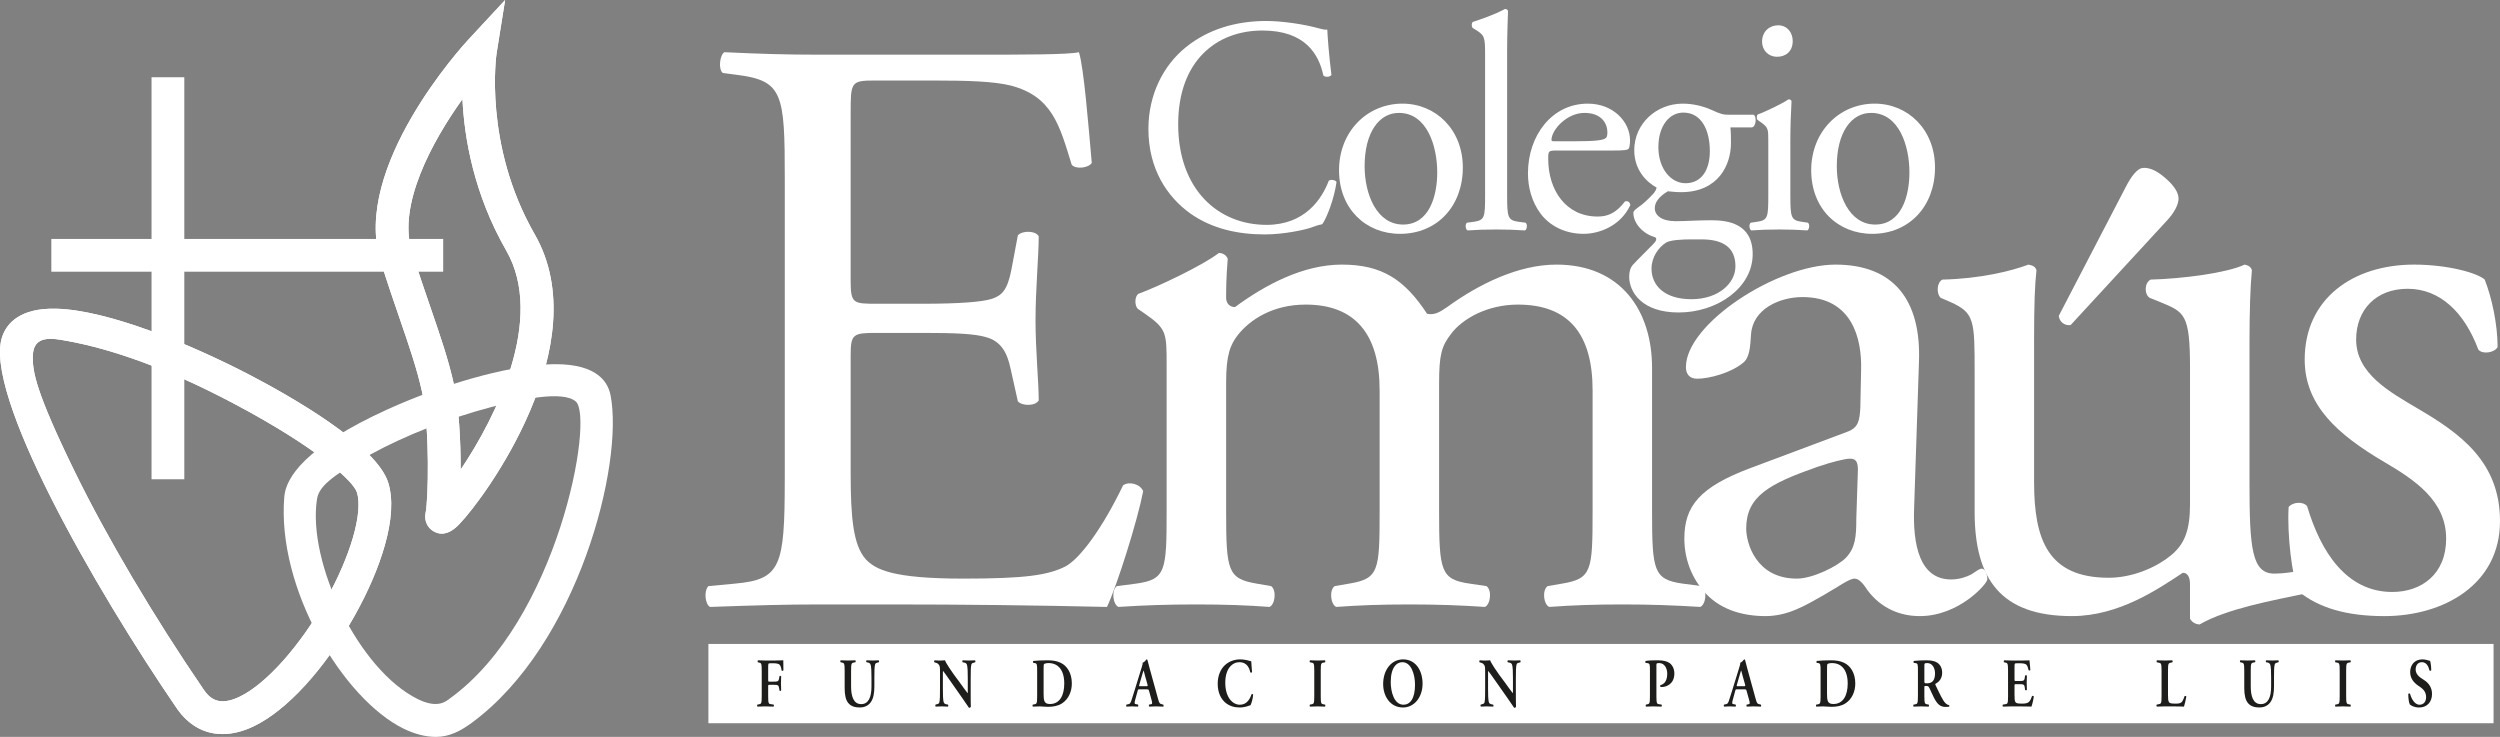 <!-- Generator: Adobe Illustrator 24.2.3, SVG Export Plug-In  -->
<svg version="1.1" xmlns="http://www.w3.org/2000/svg" xmlns:xlink="http://www.w3.org/1999/xlink" x="0px" y="0px" width="307px"
	 height="90.489px" viewBox="0 0 307 90.489" style="overflow:visible;enable-background:new 0 0 307 90.489;" xml:space="preserve"
	>
<rect x="0" y="0" width="307" height="90.489" fill="#808080" stroke="none"/>
<style type="text/css">
	.st0{fill-rule:evenodd;clip-rule:evenodd;fill:#FFFFFF;}
	.st1{fill-rule:evenodd;clip-rule:evenodd;fill:#1D1E1B;}
	.st2{fill:#FFFFFF;}
</style>
<defs>
</defs>
<g>
	<path class="st0" d="M96.368,58.882c0,10.742-0.494,12.274-6.118,12.787l-3.258,0.306c-0.592,0.615-0.394,2.25,0.2,2.556
		c5.821-0.202,9.176-0.306,13.42-0.306h8.882c8.781,0,17.564,0.104,26.447,0.306c1.283-2.762,3.751-10.637,4.443-14.219
		c-0.396-0.918-1.776-1.225-2.469-0.712c-2.565,5.315-5.229,8.897-7.007,9.92c-2.168,1.124-5.03,1.534-12.632,1.534
		c-8.683,0-10.754-1.122-11.939-2.354c-1.579-1.736-1.876-5.214-1.876-10.633V43.642c0-2.659,0.297-2.761,3.258-2.761h5.724
		c3.849,0,6.218,0.103,7.598,0.511c1.976,0.511,2.667,2.047,3.059,3.886l0.89,3.991c0.495,0.614,2.172,0.614,2.566-0.101
		c0-2.253-0.393-6.14-0.393-9.823c0-3.886,0.393-7.875,0.393-10.329c-0.393-0.717-2.071-0.717-2.566-0.103l-0.788,4.193
		c-0.494,2.557-1.185,3.171-2.369,3.58c-1.186,0.409-4.245,0.615-8.39,0.615h-5.724c-2.961,0-3.258,0-3.258-2.866V13.979
		c0-3.886,0-4.092,2.961-4.092h7.105c4.345,0,7.501,0.104,9.572,0.614c5.135,1.331,6.02,4.912,7.502,9.718
		c0.494,0.616,2.071,0.409,2.468-0.205c-0.397-4.5-0.988-11.866-1.58-13.604c-1.183,0.306-7.005,0.306-13.321,0.306h-18.554
		c-4.046,0-7.402-0.101-11.647-0.306c-0.59,0.306-0.789,2.148-0.196,2.556l1.579,0.206c5.822,0.715,6.021,2.251,6.021,12.888V58.882
		z"/>
	<path class="st0" d="M195.57,62.773c0,7.363-0.1,8.281-3.752,8.896l-1.774,0.306c-0.693,0.511-0.495,2.25,0.2,2.556
		c2.761-0.202,5.427-0.306,8.978-0.306c3.455,0,6.316,0.104,9.572,0.306c0.692-0.306,0.888-2.045,0.2-2.556l-2.369-0.306
		c-3.552-0.512-3.752-1.533-3.752-8.896V45.176c0-7.057-3.849-12.683-11.742-12.683c-4.639,0-9.475,2.352-13.422,5.216
		c-0.888,0.616-1.579,1.024-2.465,0.819c-2.766-4.194-5.53-6.035-10.464-6.035c-4.737,0-9.375,2.455-13.124,5.216
		c-0.691,0-1.087-0.511-1.087-1.123c0-0.922,0-2.456,0.197-4.808c-0.197-0.511-0.691-0.715-1.086-0.715
		c-1.974,1.534-7.599,4.191-9.867,5.012c-0.495,0.306-0.495,1.43-0.102,1.84l0.891,0.613c2.661,1.841,2.661,2.353,2.661,6.342
		v17.903c0,7.363-0.097,8.384-3.747,8.896l-2.37,0.306c-0.69,0.511-0.492,2.25,0.2,2.556c3.059-0.202,6.018-0.306,9.573-0.306
		c3.454,0,6.317,0.104,8.98,0.306c0.691-0.306,0.89-2.045,0.197-2.556l-1.777-0.306c-3.553-0.615-3.75-1.533-3.75-8.896V46.915
		c0-3.273,0.494-4.601,1.481-5.829c1.48-1.84,4.245-3.682,8.289-3.682c6.12,0,9.08,3.682,9.08,10.534v14.836
		c0,7.363-0.099,8.281-3.75,8.896l-1.774,0.306c-0.692,0.511-0.497,2.25,0.195,2.556c2.764-0.202,5.43-0.306,8.978-0.306
		c3.455,0,6.319,0.104,9.282,0.306c0.687-0.306,0.887-2.045,0.195-2.556l-2.072-0.306c-3.551-0.512-3.752-1.533-3.752-8.896V47.121
		c0-3.581,0.298-4.604,1.48-6.137c1.383-1.842,4.444-3.58,8.193-3.58c6.217,0,9.178,3.58,9.178,10.534V62.773z"/>
	<path class="st0" d="M215.025,57.452c-6.317,2.35-8.187,4.705-8.187,8.693c0,2.864,1.183,5.422,3.057,7.162
		c1.674,1.534,4.047,2.35,6.908,2.35c2.763,0,4.934-1.327,7.105-2.555c1.976-1.127,3.156-2.048,3.85-2.048
		c0.59,0,1.182,0.82,1.577,1.433c1.679,2.25,4.046,3.17,6.415,3.17c4.836,0,8.292-3.988,8.292-4.5c0-0.718-0.296-1.327-0.692-1.327
		c-0.299,0-0.789,0.407-1.283,0.713c-0.592,0.306-1.482,0.614-2.469,0.614c-3.849,0-4.736-4.192-4.54-8.898l0.59-17.799
		c0.299-7.67-3.156-11.967-10.26-11.967c-7.204,0-18.357,7.264-18.357,12.579c0,0.923,0.494,1.434,1.382,1.434
		c1.482,0,4.147-0.716,5.626-1.943c0.791-0.612,0.886-1.842,0.986-3.478c0.198-3.171,3.554-4.604,6.318-4.604
		c6.116,0,7.303,5.115,7.201,8.9l-0.096,4.706c-0.1,1.533-0.199,2.456-1.679,2.965L215.025,57.452z M214.433,64.916
		c0-3.989,2.863-5.521,8.686-7.565c1.775-0.615,3.453-1.025,4.044-1.025c0.595,0,0.989,0.205,0.989,1.33l-0.197,6.032
		c0,2.149-0.099,3.584-1.283,4.81c-0.987,1.022-4.048,2.556-6.02,2.556C215.617,71.055,214.433,66.656,214.433,64.916z"/>
	<path class="st0" d="M265.98,27.216c1.089-1.128,1.546-2.164,1.546-2.823c0-0.754-0.546-1.6-1.636-2.541
		c-1.088-0.941-1.995-1.318-2.813-1.224c-0.636,0.095-1.364,1.036-1.996,2.261l-8.267,15.901c0.09,0.754,0.727,1.225,1.456,1.131
		L265.98,27.216z"/>
	<path class="st0" d="M249.784,42.109c0-5.013,0.101-7.161,0.294-8.9c-0.098-0.41-0.392-0.612-0.985-0.716
		c-2.169,0.82-6.019,1.739-10.556,1.841c-0.692,0.308-0.793,1.74-0.2,2.252l1.188,0.51c2.96,1.331,2.96,2.25,2.96,8.695v17.083
		c0,8.283,3.254,12.783,11.942,12.783c5.822,0,10.658-3.375,13.619-5.319c0.589,0,0.887,0.511,0.887,1.432v4.194
		c0.196,0.41,0.69,0.715,1.181,0.715c3.357-1.943,9.081-2.965,12.932-3.782c0.788-0.41,0.688-2.458,0.096-2.965
		c-1.381,0.305-2.661,0.507-3.848,0.507c-2.762,0-3.056-3.065-3.056-11.147V42.109c0-3.784,0.096-6.956,0.295-8.9
		c-0.098-0.41-0.396-0.612-0.887-0.716c-2.175,1.023-7.599,1.739-11.548,1.841c-0.792,0.409-0.792,1.842-0.098,2.252l1.28,0.51
		c2.961,1.229,3.654,1.432,3.654,8.08v16.777c0,3.169-0.693,4.704-1.976,5.933c-2.169,1.944-5.329,3.064-7.992,3.064
		c-7.503,0-9.18-4.702-9.18-11.758V42.109z"/>
	<path class="st0" d="M296.439,32.493c-7.502,0-13.423,4.194-13.423,11.66c0,5.627,4.047,9.206,9.775,12.583
		c3.648,2.146,7.597,4.702,7.597,9.409c0,4.397-3.059,6.548-6.616,6.548c-5.624,0-8.783-4.909-10.458-10.536
		c-0.495-0.615-1.776-0.512-2.271,0.102c-0.194,3.374,0.398,8.385,1.185,10.332c2.467,2.045,5.921,3.067,10.564,3.067
		c7.302,0,14.208-3.887,14.208-11.66c0-7.261-4.835-10.741-10.066-13.808c-3.455-2.046-7.6-4.296-7.6-8.491
		c0-3.683,2.467-6.239,6.317-6.239c4.043,0,7.007,2.968,8.685,7.466c0.491,0.614,1.974,0.411,2.369-0.306
		c0-2.762-0.693-6.034-1.583-8.286C304.235,33.516,300.582,32.493,296.439,32.493z"/>
	<g>
		<path class="st0" d="M141.025,15.832c0,4.888,2.268,8.336,5.191,10.416c2.668,1.859,5.809,2.539,9.099,2.539
			c2.34,0,4.969-0.567,5.775-0.87c0.398-0.153,0.841-0.304,1.277-0.379c0.549-0.719,1.501-3.221,1.756-5.19
			c-0.149-0.263-0.694-0.341-0.95-0.153c-0.842,2.236-2.925,5.418-7.639,5.418c-5.994,0-10.853-4.393-10.853-12.348
			c0-7.839,4.75-11.517,10.342-11.517c5.299,0,6.942,2.958,7.488,5.532c0.259,0.226,0.806,0.189,0.99-0.075
			c-0.295-2.311-0.476-4.697-0.511-5.569c-0.329,0.037-0.587-0.037-1.025-0.15c-1.717-0.492-4.493-0.91-6.466-0.91
			c-3.801,0-7.201,1.06-9.869,3.218C142.851,8.03,141.025,11.629,141.025,15.832z"/>
		<path class="st0" d="M172.217,12.726c-4.312,0-7.783,3.412-7.783,8.184c0,4.734,3.289,7.805,7.49,7.805
			c4.568,0,7.711-3.413,7.711-8.145C179.635,15.91,176.31,12.726,172.217,12.726z M176.492,21.175c0,2.914-0.987,6.4-4.201,6.4
			c-3.218,0-4.716-3.712-4.716-7.159c0-4.166,1.79-6.552,4.204-6.552C175.249,13.865,176.492,17.955,176.492,21.175z"/>
		<path class="st0" d="M185.076,6.022c0-1.666,0.072-3.559,0.108-4.697c-0.073-0.15-0.219-0.227-0.368-0.227
			c-1.312,0.721-3.032,1.289-3.942,1.591c-0.185,0.112-0.185,0.645,0,0.76l0.363,0.225c1.096,0.682,1.133,0.91,1.133,3.146v17.12
			c0,2.727-0.036,3.105-1.387,3.294l-0.841,0.114c-0.255,0.19-0.182,0.832,0.074,0.948c1.093-0.076,2.189-0.116,3.508-0.116
			c1.275,0,2.338,0.04,3.547,0.116c0.253-0.116,0.327-0.757,0.069-0.948l-0.879-0.114c-1.314-0.189-1.386-0.567-1.386-3.294V6.022z"
			/>
		<path class="st0" d="M197.863,18.485c1.535,0,2.047-0.038,2.156-0.265c0.075-0.152,0.149-0.456,0.149-0.985
			c0-2.273-2.048-4.509-5.189-4.509c-4.387,0-7.347,3.903-7.347,8.562c0,1.668,0.442,3.446,1.537,4.925
			c1.062,1.438,2.92,2.501,5.299,2.501c1.901,0,4.527-0.95,5.734-3.524c-0.033-0.342-0.291-0.569-0.653-0.456
			c-1.135,1.479-2.158,1.857-3.362,1.857c-3.911,0-6.068-3.259-6.068-7.082c0-0.948,0.037-1.024,0.988-1.024H197.863z
			 M190.775,17.349c-0.254,0-0.254-0.113-0.254-0.19c0.034-1.249,1.897-3.294,4.053-3.294c2.122,0,2.816,1.326,2.816,2.386
			c0,0.494-0.11,0.644-0.221,0.719c-0.291,0.228-1.096,0.379-3.8,0.379H190.775z"/>
		<path class="st0" d="M212.381,14.092c-0.803,0-1.058-0.075-2.23-0.605c-0.838-0.382-2.118-0.76-3.509-0.76
			c-3.251,0-5.956,2.464-5.956,5.721c0,2.424,1.497,3.901,2.739,4.583c0,0.19-0.182,0.492-0.363,0.719
			c-0.622,0.682-1.315,1.327-1.936,1.742c-0.402,0.304-0.55,0.455-0.55,0.644c0,1.325,1.245,2.613,2.667,2.992
			c0.33,0.229,0.039,0.569-0.289,0.91c-0.844,0.87-1.867,1.856-2.488,2.539c-0.257,0.304-0.402,0.796-0.402,1.401
			c0,1.893,1.572,4.394,6.069,4.394c4.749,0,9.096-3.031,9.096-7.16c0-3.788-3.069-4.166-5.115-4.166
			c-1.61,0-3.106,0.115-4.349,0.115c-1.716,0-2.557-0.719-2.557-1.591c0-1.099,1.169-1.82,1.609-2.084
			c0.437,0.038,0.949,0.112,1.607,0.112c4.641,0,6.138-3.408,6.138-6.021c0-0.644,0-1.288-0.071-1.932h2.63
			c0.547-0.075,0.622-1.364,0.22-1.553H212.381z M208.946,29.395c2.632,0,4.166,0.985,4.166,3.295c0,2.158-2.156,4.053-5.409,4.053
			c-3.325,0-4.897-1.705-4.897-3.75c0-1.439,0.876-2.613,1.756-3.182c0.511-0.342,1.97-0.416,3.141-0.416H208.946z M206.974,22.5
			c-1.754,0-3.325-1.743-3.325-4.431c0-2.578,1.313-4.243,3.068-4.243c2.228,0,3.251,2.159,3.251,4.736
			C209.968,20.871,208.946,22.5,206.974,22.5z"/>
		<path class="st0" d="M217.147,23.94c0,2.727-0.034,3.105-1.387,3.294l-0.771,0.114c-0.25,0.19-0.179,0.832,0.077,0.948
			c1.023-0.076,2.121-0.116,3.435-0.116c1.279,0,2.337,0.04,3.436,0.116c0.255-0.116,0.327-0.757,0.075-0.948l-0.77-0.114
			c-1.315-0.189-1.387-0.567-1.387-3.294v-6.817c0-1.554,0.071-3.372,0.145-4.699c-0.036-0.151-0.185-0.226-0.369-0.226
			c-0.836,0.569-2.924,1.553-3.763,1.855c-0.179,0.114-0.179,0.531-0.034,0.681l0.328,0.228c0.984,0.682,0.984,0.869,0.984,2.348
			V23.94z M218.353,3.107c-1.057,0-1.97,0.758-1.97,2.007c0,1.021,0.731,1.856,1.864,1.856c0.986,0,1.899-0.607,1.899-1.932
			C220.145,3.977,219.452,3.107,218.353,3.107z"/>
		<path class="st0" d="M230.2,12.726c-4.31,0-7.785,3.412-7.785,8.184c0,4.734,3.289,7.805,7.492,7.805
			c4.569,0,7.712-3.413,7.712-8.145C237.62,15.91,234.294,12.726,230.2,12.726z M234.477,21.175c0,2.914-0.988,6.4-4.204,6.4
			c-3.217,0-4.714-3.712-4.714-7.159c0-4.166,1.792-6.552,4.2-6.552C233.232,13.865,234.477,17.955,234.477,21.175z"/>
	</g>
	<rect x="86.992" y="79.076" class="st0" width="219.216" height="9.737"/>
	<g>
		<path class="st1" d="M93.931,81.111c-0.301,0-0.608-0.011-0.85-0.025c-0.055,0.034-0.06,0.186-0.012,0.245l0.088,0.017
			c0.322,0.061,0.383,0.085,0.383,0.989v3.179c0,0.901-0.061,0.931-0.383,0.984l-0.149,0.022c-0.048,0.063-0.043,0.217,0.013,0.25
			c0.315-0.015,0.623-0.027,0.924-0.027c0.301,0,0.609,0.012,1.045,0.027c0.055-0.033,0.062-0.186,0.013-0.25l-0.286-0.04
			c-0.321-0.034-0.385-0.063-0.385-0.965V84.32c0-0.212,0.008-0.226,0.166-0.226h0.405c0.594,0,0.704,0.015,0.766,0.372l0.053,0.334
			c0.042,0.06,0.173,0.06,0.205-0.009c-0.007-0.264-0.021-0.573-0.021-0.891c0-0.311,0.015-0.629,0.021-0.852
			c-0.033-0.069-0.163-0.069-0.205-0.009L95.67,83.33c-0.062,0.359-0.172,0.377-0.766,0.377h-0.405
			c-0.158,0-0.166-0.019-0.166-0.234v-1.526c0-0.479,0-0.497,0.288-0.497h0.351c0.219,0,0.389,0.009,0.574,0.069
			c0.259,0.087,0.37,0.332,0.437,0.826c0.069,0.052,0.192,0.035,0.219-0.035c-0.013-0.399-0.013-1.039-0.013-1.225
			c-0.143,0.015-0.527,0.025-0.963,0.025H93.931z"/>
		<path class="st1" d="M103.723,84.507c0,0.863,0.143,1.463,0.45,1.827c0.315,0.376,0.766,0.545,1.41,0.545
			c0.47,0,0.983-0.158,1.34-0.635c0.355-0.482,0.45-1.199,0.45-1.976v-1.017c0-0.676,0-1.426,0.096-1.681
			c0.049-0.138,0.17-0.17,0.301-0.205l0.149-0.043c0.054-0.061,0.04-0.196-0.013-0.237c-0.252,0.015-0.437,0.025-0.725,0.025
			c-0.265,0-0.526-0.011-0.759-0.025c-0.067,0.025-0.074,0.176-0.014,0.237l0.137,0.026c0.172,0.035,0.278,0.095,0.342,0.223
			c0.123,0.245,0.13,1.04,0.13,1.681v1.067c0,1.298-0.37,2.147-1.267,2.147c-0.949,0-1.236-0.992-1.236-2.171v-1.957
			c0-0.904,0.062-0.928,0.383-0.989l0.151-0.026c0.049-0.061,0.043-0.203-0.014-0.237c-0.301,0.015-0.608,0.025-0.914,0.025
			c-0.303,0-0.611-0.011-0.883-0.025c-0.057,0.034-0.064,0.176-0.014,0.237l0.117,0.026c0.321,0.061,0.383,0.085,0.383,0.989V84.507
			z"/>
		<path class="st1" d="M119.202,83.253c0-0.676,0-1.417,0.092-1.681c0.049-0.138,0.167-0.17,0.296-0.196l0.157-0.044
			c0.055-0.059,0.041-0.205-0.013-0.245c-0.247,0.015-0.426,0.025-0.717,0.025c-0.268,0-0.522-0.011-0.789-0.025
			c-0.069,0.025-0.075,0.186-0.014,0.245l0.159,0.026c0.17,0.034,0.28,0.087,0.341,0.214c0.124,0.256,0.13,1.04,0.13,1.681v1.666
			c0,0.135,0,0.178-0.019,0.205c-0.067-0.052-0.704-0.957-0.992-1.349l-0.685-0.924c-0.238-0.326-0.985-1.401-1.1-1.765
			c-0.165,0.015-0.329,0.025-0.474,0.025c-0.168,0-0.546,0.009-0.803-0.025c-0.069,0.025-0.078,0.195-0.03,0.245l0.102,0.026
			c0.095,0.026,0.289,0.093,0.363,0.171c0.236,0.248,0.226,0.384,0.226,1.048v2.028c0,0.673,0,1.418-0.088,1.678
			c-0.047,0.136-0.172,0.17-0.302,0.2l-0.151,0.04c-0.054,0.063-0.042,0.205,0.013,0.25c0.241-0.015,0.426-0.027,0.713-0.027
			c0.259,0,0.526,0.012,0.78,0.027c0.066-0.027,0.075-0.186,0.014-0.25l-0.152-0.022c-0.172-0.034-0.288-0.086-0.351-0.218
			c-0.115-0.254-0.121-1.039-0.121-1.678v-1.665c0-0.457,0-0.55,0.022-0.55c0.115,0.128,0.334,0.453,0.78,1.08l1.599,2.278
			c0.494,0.702,0.69,0.992,0.799,1.168c0.085,0.012,0.18-0.021,0.233-0.118c-0.019-0.197-0.019-1.245-0.019-1.504V83.253z"/>
		<path class="st1" d="M127.362,85.517c0,0.901-0.06,0.931-0.384,0.984l-0.149,0.022c-0.048,0.063-0.042,0.217,0.013,0.25
			c0.303-0.015,0.608-0.027,0.869-0.027c0.253,0,0.572,0.052,0.991,0.052c0.624,0,1.21-0.104,1.698-0.412
			c0.846-0.536,1.222-1.509,1.222-2.455c0-1.275-0.581-2.18-1.401-2.555c-0.5-0.223-0.965-0.289-1.614-0.289
			c-0.671,0-1.218,0.025-1.711,0.075c-0.054,0.043-0.054,0.196-0.005,0.24l0.144,0.017c0.319,0.05,0.327,0.153,0.327,0.971V85.517z
			 M128.155,82.178c0-0.401,0.007-0.581,0.057-0.632c0.049-0.052,0.265-0.12,0.554-0.12c1.141,0,1.925,0.819,1.925,2.509
			c0,1.445-0.545,2.518-1.761,2.518c-0.727,0-0.775-0.44-0.775-1.27V82.178z"/>
		<path class="st1" d="M140.833,84.653c0.192,0,0.213,0,0.282,0.231l0.319,1.161c0.091,0.369,0.071,0.421-0.176,0.455l-0.149,0.022
			c-0.042,0.052-0.035,0.205,0.019,0.25c0.238-0.01,0.541-0.027,0.833-0.027c0.355,0,0.609,0.012,0.89,0.027
			c0.049-0.044,0.049-0.186-0.007-0.25l-0.104-0.022c-0.348-0.082-0.383-0.138-0.539-0.712l-0.987-3.579
			c-0.106-0.383-0.198-0.784-0.307-1.167c-0.027-0.043-0.062-0.072-0.118-0.072c-0.012,0-0.238,0.352-0.476,0.413
			c0.019,0.145-0.042,0.35-0.13,0.624l-0.937,3.039c-0.144,0.463-0.254,0.82-0.335,1.046c-0.102,0.277-0.178,0.357-0.377,0.39
			l-0.205,0.04c-0.046,0.078-0.039,0.205,0.007,0.25c0.239-0.015,0.452-0.027,0.675-0.027c0.281,0.012,0.508,0.012,0.726,0.027
			c0.055-0.033,0.062-0.186,0.016-0.25l-0.2-0.04c-0.254-0.045-0.279-0.068-0.144-0.573l0.282-1.025
			c0.062-0.231,0.053-0.231,0.233-0.231H140.833z M140.034,84.269c-0.165,0-0.185,0-0.109-0.246l0.286-0.999
			c0.122-0.404,0.178-0.617,0.205-0.679h0.014c0.035,0.062,0.075,0.224,0.191,0.679l0.287,1.025c0.056,0.202,0.028,0.22-0.163,0.22
			H140.034z"/>
		<path class="st1" d="M153.658,81.213c-0.063-0.018-0.109-0.027-0.19-0.052c-0.323-0.104-0.794-0.19-1.184-0.19
			c-0.692,0-1.382,0.248-1.887,0.728c-0.508,0.485-0.863,1.263-0.863,2.264c0,1.118,0.417,1.895,0.971,2.348
			c0.494,0.399,1.074,0.569,1.752,0.569c0.443,0,0.917-0.141,1.067-0.202c0.074-0.026,0.156-0.06,0.239-0.078
			c0.095-0.163,0.279-0.725,0.327-1.298c-0.033-0.077-0.144-0.109-0.205-0.033c-0.191,0.554-0.565,1.271-1.428,1.271
			c-0.883,0-1.793-0.887-1.793-2.703c0-1.755,0.875-2.521,1.744-2.521c0.904,0,1.211,0.707,1.327,1.245
			c0.047,0.059,0.17,0.051,0.219-0.019C153.686,81.912,153.671,81.41,153.658,81.213z"/>
		<path class="st1" d="M162.188,82.338c0-0.904,0.058-0.928,0.38-0.981l0.149-0.026c0.051-0.059,0.043-0.212-0.013-0.245
			c-0.3,0.015-0.608,0.025-0.911,0.025c-0.311,0-0.619-0.011-0.92-0.025c-0.058,0.034-0.062,0.186-0.015,0.245l0.151,0.026
			c0.321,0.052,0.383,0.077,0.383,0.981v3.179c0,0.901-0.062,0.931-0.383,0.984l-0.151,0.022c-0.047,0.063-0.043,0.217,0.015,0.25
			c0.301-0.015,0.619-0.027,0.92-0.027c0.303,0,0.61,0.012,0.911,0.027c0.056-0.033,0.064-0.186,0.013-0.25l-0.149-0.022
			c-0.322-0.052-0.38-0.082-0.38-0.984V82.338z"/>
		<path class="st1" d="M172.299,80.971c-1.436,0-2.448,1.291-2.448,3.032c0,1.521,0.89,2.877,2.434,2.877
			c1.381,0,2.407-1.253,2.407-2.934C174.692,82.389,173.878,80.971,172.299,80.971z M172.211,81.316
			c1.085,0,1.553,1.492,1.553,2.786c0,1.712-0.63,2.437-1.411,2.437c-1.17,0-1.572-1.604-1.572-2.781
			C170.781,81.939,171.529,81.316,172.211,81.316z"/>
		<path class="st1" d="M186.149,83.253c0-0.676,0-1.417,0.092-1.681c0.051-0.138,0.165-0.17,0.292-0.196l0.162-0.044
			c0.053-0.059,0.038-0.205-0.015-0.245c-0.247,0.015-0.424,0.025-0.72,0.025c-0.266,0-0.519-0.011-0.786-0.025
			c-0.069,0.025-0.073,0.186-0.011,0.245l0.152,0.026c0.172,0.034,0.282,0.087,0.345,0.214c0.121,0.256,0.129,1.04,0.129,1.681
			v1.666c0,0.135,0,0.178-0.017,0.205c-0.069-0.052-0.707-0.957-0.995-1.349l-0.685-0.924c-0.239-0.326-0.984-1.401-1.101-1.765
			c-0.161,0.015-0.328,0.025-0.469,0.025c-0.173,0-0.546,0.009-0.806-0.025c-0.069,0.025-0.078,0.195-0.029,0.245l0.104,0.026
			c0.097,0.026,0.284,0.093,0.362,0.171c0.232,0.248,0.221,0.384,0.221,1.048v2.028c0,0.673,0,1.418-0.083,1.678
			c-0.052,0.136-0.173,0.17-0.304,0.2l-0.149,0.04c-0.054,0.063-0.043,0.205,0.015,0.25c0.237-0.015,0.42-0.027,0.71-0.027
			c0.259,0,0.524,0.012,0.779,0.027c0.069-0.027,0.075-0.186,0.011-0.25l-0.148-0.022c-0.172-0.034-0.29-0.086-0.349-0.218
			c-0.117-0.254-0.123-1.039-0.123-1.678v-1.665c0-0.457,0-0.55,0.019-0.55c0.119,0.128,0.335,0.453,0.782,1.08l1.601,2.278
			c0.49,0.702,0.687,0.992,0.799,1.168c0.082,0.012,0.178-0.021,0.233-0.118c-0.02-0.197-0.02-1.245-0.02-1.504V83.253z"/>
		<path class="st1" d="M202.612,85.517c0,0.901-0.059,0.931-0.381,0.988l-0.109,0.018c-0.047,0.063-0.043,0.217,0.011,0.25
			c0.274-0.015,0.585-0.027,0.884-0.027c0.3,0,0.608,0.012,1.012,0.027c0.048-0.033,0.055-0.186,0.013-0.25l-0.253-0.035
			c-0.317-0.039-0.382-0.069-0.382-0.971v-3.734c0-0.333,0.007-0.358,0.35-0.358c0.62,0,0.978,0.609,0.978,1.298
			c0,0.699-0.227,1.262-0.849,1.418c-0.033,0.049-0.029,0.162,0.02,0.213c0.054,0.01,0.11,0.01,0.171,0.01
			c0.542,0,1.534-0.361,1.534-1.66c0-0.561-0.23-1.014-0.581-1.279c-0.308-0.221-0.78-0.339-1.43-0.339
			c-0.623,0-1.034,0.006-1.512,0.075c-0.056,0.034-0.056,0.179-0.008,0.24l0.244,0.033c0.283,0.051,0.288,0.179,0.288,0.955V85.517z
			"/>
		<path class="st1" d="M214.217,84.653c0.192,0,0.209,0,0.279,0.231l0.322,1.161c0.088,0.369,0.068,0.421-0.18,0.455l-0.147,0.022
			c-0.04,0.052-0.033,0.205,0.02,0.25c0.24-0.01,0.541-0.027,0.833-0.027c0.359,0,0.608,0.012,0.89,0.027
			c0.049-0.044,0.049-0.186-0.008-0.25l-0.104-0.022c-0.346-0.082-0.379-0.138-0.536-0.712l-0.986-3.579
			c-0.109-0.383-0.201-0.784-0.306-1.167c-0.029-0.043-0.064-0.072-0.117-0.072c-0.015,0-0.242,0.352-0.479,0.413
			c0.022,0.145-0.041,0.35-0.127,0.624l-0.939,3.039c-0.144,0.463-0.252,0.82-0.337,1.046c-0.099,0.277-0.174,0.357-0.372,0.39
			l-0.207,0.04c-0.049,0.078-0.043,0.205,0.006,0.25c0.238-0.015,0.454-0.027,0.677-0.027c0.278,0.012,0.506,0.012,0.725,0.027
			c0.054-0.033,0.061-0.186,0.014-0.25l-0.199-0.04c-0.251-0.045-0.281-0.068-0.143-0.573l0.279-1.025
			c0.062-0.231,0.057-0.231,0.235-0.231H214.217z M213.415,84.269c-0.165,0-0.182,0-0.106-0.246l0.286-0.999
			c0.123-0.404,0.179-0.617,0.203-0.679h0.016c0.031,0.062,0.072,0.224,0.189,0.679l0.289,1.025c0.054,0.202,0.028,0.22-0.166,0.22
			H213.415z"/>
		<path class="st1" d="M223.568,85.517c0,0.901-0.062,0.931-0.383,0.984l-0.15,0.022c-0.051,0.063-0.041,0.217,0.013,0.25
			c0.299-0.015,0.608-0.027,0.869-0.027c0.251,0,0.574,0.052,0.992,0.052c0.622,0,1.208-0.104,1.694-0.412
			c0.853-0.536,1.226-1.509,1.226-2.455c0-1.275-0.582-2.18-1.406-2.555c-0.497-0.223-0.961-0.289-1.612-0.289
			c-0.668,0-1.218,0.025-1.71,0.075c-0.053,0.043-0.053,0.196-0.004,0.24l0.142,0.017c0.319,0.05,0.328,0.153,0.328,0.971V85.517z
			 M224.359,82.178c0-0.401,0.009-0.581,0.06-0.632c0.045-0.052,0.265-0.12,0.549-0.12c1.144,0,1.93,0.819,1.93,2.509
			c0,1.445-0.549,2.518-1.764,2.518c-0.724,0-0.775-0.44-0.775-1.27V82.178z"/>
		<path class="st1" d="M235.52,85.517c0,0.901-0.061,0.931-0.381,0.984l-0.151,0.022c-0.064,0.063-0.04,0.217,0.013,0.25
			c0.316-0.015,0.623-0.027,0.924-0.027c0.301,0,0.609,0.012,0.912,0.027c0.049-0.033,0.058-0.186,0.011-0.25l-0.151-0.022
			c-0.322-0.052-0.384-0.082-0.384-0.984v-1.095c0-0.179,0.007-0.188,0.213-0.188c0.227,0,0.302,0.035,0.423,0.292
			c0.166,0.332,0.358,0.8,0.543,1.16c0.416,0.796,0.774,1.125,1.427,1.125c0.242,0,0.369-0.02,0.456-0.049
			c0.016-0.04,0.016-0.138-0.017-0.172c-0.079-0.005-0.281-0.057-0.473-0.261c-0.319-0.335-0.659-1.06-1.208-2.213
			c-0.026-0.049-0.043-0.119,0-0.143c0.336-0.175,0.821-0.568,0.821-1.353c0-0.613-0.257-1.014-0.602-1.245
			c-0.301-0.205-0.768-0.289-1.3-0.289c-0.559,0-1.14,0.025-1.572,0.075c-0.057,0.043-0.057,0.179-0.006,0.24l0.177,0.024
			c0.323,0.043,0.327,0.146,0.327,0.964V85.517z M236.312,81.843c0-0.392,0.007-0.417,0.366-0.417c0.593,0,0.943,0.589,0.943,1.263
			c0,0.815-0.305,1.222-0.977,1.222c-0.331,0-0.331-0.016-0.331-0.288V81.843z"/>
		<path class="st1" d="M246.589,85.517c0,0.901-0.06,0.931-0.385,0.971l-0.254,0.035c-0.046,0.063-0.037,0.217,0.016,0.25
			c0.308-0.015,0.728-0.027,1.025-0.027h0.78c0.803,0,1.392,0.012,1.69,0.027c0.095-0.233,0.249-0.88,0.289-1.239
			c-0.04-0.085-0.159-0.11-0.223-0.05c-0.24,0.693-0.384,0.936-1.256,0.92c-0.575,0-0.687-0.068-0.774-0.187
			c-0.104-0.144-0.113-0.453-0.113-0.89v-1.083c0-0.211,0.006-0.228,0.164-0.228h0.327c0.594,0,0.713,0.018,0.76,0.374l0.046,0.342
			c0.055,0.049,0.188,0.049,0.222-0.009c-0.008-0.274-0.023-0.572-0.023-0.895c0-0.32,0.015-0.627,0.023-0.856
			c-0.034-0.072-0.167-0.072-0.222-0.01l-0.046,0.291c-0.046,0.37-0.165,0.375-0.76,0.375h-0.327c-0.159,0-0.164-0.006-0.164-0.228
			v-1.444c0-0.487,0-0.506,0.291-0.506h0.46c0.182,0,0.392,0.018,0.546,0.078c0.222,0.069,0.324,0.283,0.43,0.777
			c0.06,0.049,0.194,0.033,0.219-0.035c-0.043-0.365-0.081-1.042-0.109-1.184c-0.086,0.015-0.486,0.025-0.923,0.025h-1.308
			c-0.297,0-0.62-0.011-0.883-0.025c-0.049,0.034-0.058,0.186-0.01,0.245l0.106,0.017c0.325,0.061,0.385,0.085,0.385,0.989V85.517z"
			/>
		<path class="st1" d="M266.231,82.338c0-0.888,0.06-0.913,0.387-0.972l0.147-0.035c0.056-0.043,0.045-0.212-0.012-0.245
			c-0.303,0.015-0.609,0.025-0.909,0.025c-0.318,0-0.625-0.011-0.968-0.025c-0.061,0.034-0.061,0.202-0.012,0.245l0.19,0.035
			c0.321,0.059,0.385,0.084,0.385,0.972v3.179c0,0.886-0.064,0.916-0.385,0.965l-0.205,0.04c-0.058,0.044-0.043,0.217,0.014,0.25
			c0.286-0.015,0.63-0.027,0.98-0.027h0.71c0.765,0,1.355,0.012,1.641,0.027c0.08-0.233,0.231-0.88,0.289-1.239
			c-0.035-0.067-0.144-0.094-0.214-0.05c-0.315,0.88-0.424,0.92-1.184,0.92c-0.546,0-0.658-0.068-0.736-0.187
			c-0.102-0.144-0.119-0.453-0.119-0.879V82.338z"/>
		<path class="st1" d="M275.596,84.507c0,0.863,0.148,1.463,0.454,1.827c0.311,0.376,0.765,0.545,1.409,0.545
			c0.471,0,0.982-0.158,1.336-0.635c0.359-0.482,0.454-1.199,0.454-1.976v-1.017c0-0.676,0-1.426,0.095-1.681
			c0.05-0.138,0.173-0.17,0.3-0.205l0.153-0.043c0.05-0.061,0.039-0.196-0.017-0.237c-0.251,0.015-0.437,0.025-0.722,0.025
			c-0.269,0-0.532-0.011-0.76-0.025c-0.071,0.025-0.075,0.176-0.013,0.237l0.136,0.026c0.173,0.035,0.279,0.095,0.34,0.223
			c0.127,0.245,0.133,1.04,0.133,1.681v1.067c0,1.298-0.369,2.147-1.267,2.147c-0.951,0-1.234-0.992-1.234-2.171v-1.957
			c0-0.904,0.061-0.928,0.379-0.989l0.153-0.026c0.046-0.061,0.04-0.203-0.018-0.237c-0.298,0.015-0.61,0.025-0.913,0.025
			c-0.303,0-0.61-0.011-0.884-0.025c-0.055,0.034-0.064,0.176-0.011,0.237l0.116,0.026c0.323,0.061,0.381,0.085,0.381,0.989V84.507z
			"/>
		<path class="st1" d="M288.109,82.338c0-0.904,0.061-0.928,0.382-0.981l0.15-0.026c0.049-0.059,0.043-0.212-0.014-0.245
			c-0.301,0.015-0.607,0.025-0.907,0.025c-0.315,0-0.622-0.011-0.925-0.025c-0.058,0.034-0.06,0.186-0.012,0.245l0.147,0.026
			c0.324,0.052,0.384,0.077,0.384,0.981v3.179c0,0.901-0.06,0.931-0.384,0.984l-0.147,0.022c-0.049,0.063-0.046,0.217,0.012,0.25
			c0.304-0.015,0.621-0.027,0.925-0.027c0.3,0,0.606,0.012,0.907,0.027c0.057-0.033,0.063-0.186,0.014-0.25l-0.15-0.022
			c-0.321-0.052-0.382-0.082-0.382-0.984V82.338z"/>
		<path class="st1" d="M297.063,86.88c0.993,0,1.589-0.687,1.589-1.663c0-0.862-0.491-1.389-0.936-1.68l-0.425-0.284
			c-0.453-0.301-0.649-0.684-0.649-1.043c0-0.451,0.225-0.894,0.773-0.894c0.582,0,0.821,0.571,0.924,1.014
			c0.061,0.06,0.18,0.051,0.217-0.024c0-0.4-0.069-0.965-0.144-1.152c-0.324-0.077-0.581-0.182-0.937-0.182
			c-0.999,0-1.505,0.719-1.505,1.565c0,0.765,0.45,1.292,0.964,1.646l0.295,0.206c0.512,0.358,0.697,0.751,0.697,1.238
			c0,0.521-0.295,0.913-0.811,0.913c-0.673,0-1.044-0.913-1.167-1.347c-0.052-0.061-0.171-0.052-0.211,0.033
			c-0.006,0.529,0.084,1.121,0.205,1.297C296.078,86.624,296.439,86.88,297.063,86.88z"/>
	</g>
	<g>
		<path class="st2" d="M27.329,90.142c-2.238,0-4.199-1.081-5.639-3.187c-9.973-14.578-23.9-38.776-21.393-45.689l0,0
			c0.579-1.596,2.201-3.468,6.625-3.357c6.33,0.169,16.448,4.329,23.807,8.167c4.623,2.411,15.529,8.526,16.957,13.232
			c0.599,1.973,0.45,4.564-0.442,7.701c-0.766,2.694-2.059,5.695-3.738,8.68c-3.655,6.497-8.272,11.543-12.349,13.499
			C29.826,89.827,28.537,90.142,27.329,90.142z M9.171,57.902c3.942,8.067,9.715,17.829,15.839,26.781
			c0.762,1.114,1.881,2.089,4.407,0.878c3.26-1.564,7.414-6.213,10.583-11.845c3.052-5.424,4.594-10.745,3.837-13.24
			c-0.422-1.391-4.9-5.484-14.968-10.834c-9.731-5.171-16.755-7.173-21.554-7.936c-2.421-0.385-3.291,0.381-3.289,2.193
			C4.027,45.652,4.355,48.046,9.171,57.902z"/>
		<path class="st2" d="M53.53,90.489c-1.259,0-2.603-0.339-3.988-1.021C42.148,85.826,33.973,72.315,34.911,61
			c0.195-2.357,2.557-6.133,12.695-10.736c6.748-3.064,14.394-5.227,19.478-5.511c5.844-0.325,7.515,1.871,7.889,3.772l0,0
			c1.658,8.43-3.966,30.655-17.074,40.26C56.54,89.78,55.164,90.489,53.53,90.489z M60.215,50.019
			c-4.97,1.304-10.431,3.445-14.609,5.728c-5.155,2.816-6.461,4.093-6.686,5.585c-1.165,7.74,5.062,20.913,12.4,24.527
			c2.476,1.219,3.492,0.221,3.872-0.051c13.336-9.552,17.809-34.547,15.513-36.505C69.085,47.921,63.961,49.036,60.215,50.019z"/>
		<path class="st2" d="M54.257,65.529c-0.301,0-0.62-0.072-0.953-0.249c-0.822-0.438-1.24-1.365-1.039-2.307
			c0.327-1.536,0.544-10.302-0.427-14.79c-0.611-2.825-1.611-5.729-2.768-9.092c-0.707-2.053-1.508-4.379-2.331-7.008
			C43.125,20.549,56.932,5.493,57.522,4.858L62.03,0l-1.047,6.544c-0.017,0.107-1.656,11.201,4.675,22.221
			c7.76,13.507-6.171,32.415-9.235,35.578C56.072,64.705,55.273,65.529,54.257,65.529z M56.788,12.174
			c-3.781,5.28-7.981,13.056-6.211,18.706l0,0c0.807,2.575,1.598,4.874,2.296,6.901c1.199,3.484,2.235,6.493,2.897,9.55
			c0.587,2.712,0.807,6.829,0.8,10.336c4.311-6.374,10.4-18.541,5.599-26.898C58.171,23.81,57.019,16.929,56.788,12.174z"/>
		<path class="st2" d="M27.329,90.142c-2.238,0-4.199-1.081-5.639-3.187c-9.973-14.578-23.9-38.776-21.393-45.689l0,0
			c0.579-1.596,2.201-3.468,6.625-3.357c6.33,0.169,16.448,4.329,23.807,8.167c4.623,2.411,15.529,8.526,16.957,13.232
			c0.599,1.973,0.45,4.564-0.442,7.701c-0.766,2.694-2.059,5.695-3.738,8.68c-3.655,6.497-8.272,11.543-12.349,13.499
			C29.826,89.827,28.537,90.142,27.329,90.142z M9.171,57.902c3.942,8.067,9.715,17.829,15.839,26.781
			c0.762,1.114,1.881,2.089,4.407,0.878c3.26-1.564,7.414-6.213,10.583-11.845c3.052-5.424,4.594-10.745,3.837-13.24
			c-0.422-1.391-4.9-5.484-14.968-10.834c-9.731-5.171-16.755-7.173-21.554-7.936c-2.421-0.385-3.291,0.381-3.289,2.193
			C4.027,45.652,4.355,48.046,9.171,57.902z"/>
		<path class="st2" d="M54.257,65.529c-0.301,0-0.62-0.072-0.953-0.249c-0.822-0.438-1.24-1.365-1.039-2.307
			c0.327-1.536,0.544-10.302-0.427-14.79c-0.611-2.825-1.611-5.729-2.768-9.092c-0.707-2.053-1.508-4.379-2.331-7.008
			C43.125,20.549,56.932,5.493,57.522,4.858L62.03,0l-1.047,6.544c-0.017,0.107-1.656,11.201,4.675,22.221
			c7.76,13.507-6.171,32.415-9.235,35.578C56.072,64.705,55.273,65.529,54.257,65.529z M56.788,12.174
			c-3.781,5.28-7.981,13.056-6.211,18.706l0,0c0.807,2.575,1.598,4.874,2.296,6.901c1.199,3.484,2.235,6.493,2.897,9.55
			c0.587,2.712,0.807,6.829,0.8,10.336c4.311-6.374,10.4-18.541,5.599-26.898C58.171,23.81,57.019,16.929,56.788,12.174z"/>
		<rect x="18.61" y="9.485" class="st2" width="4.023" height="49.369"/>
		<rect x="6.304" y="29.342" class="st2" width="48.121" height="4.023"/>
	</g>
</g>
</svg>